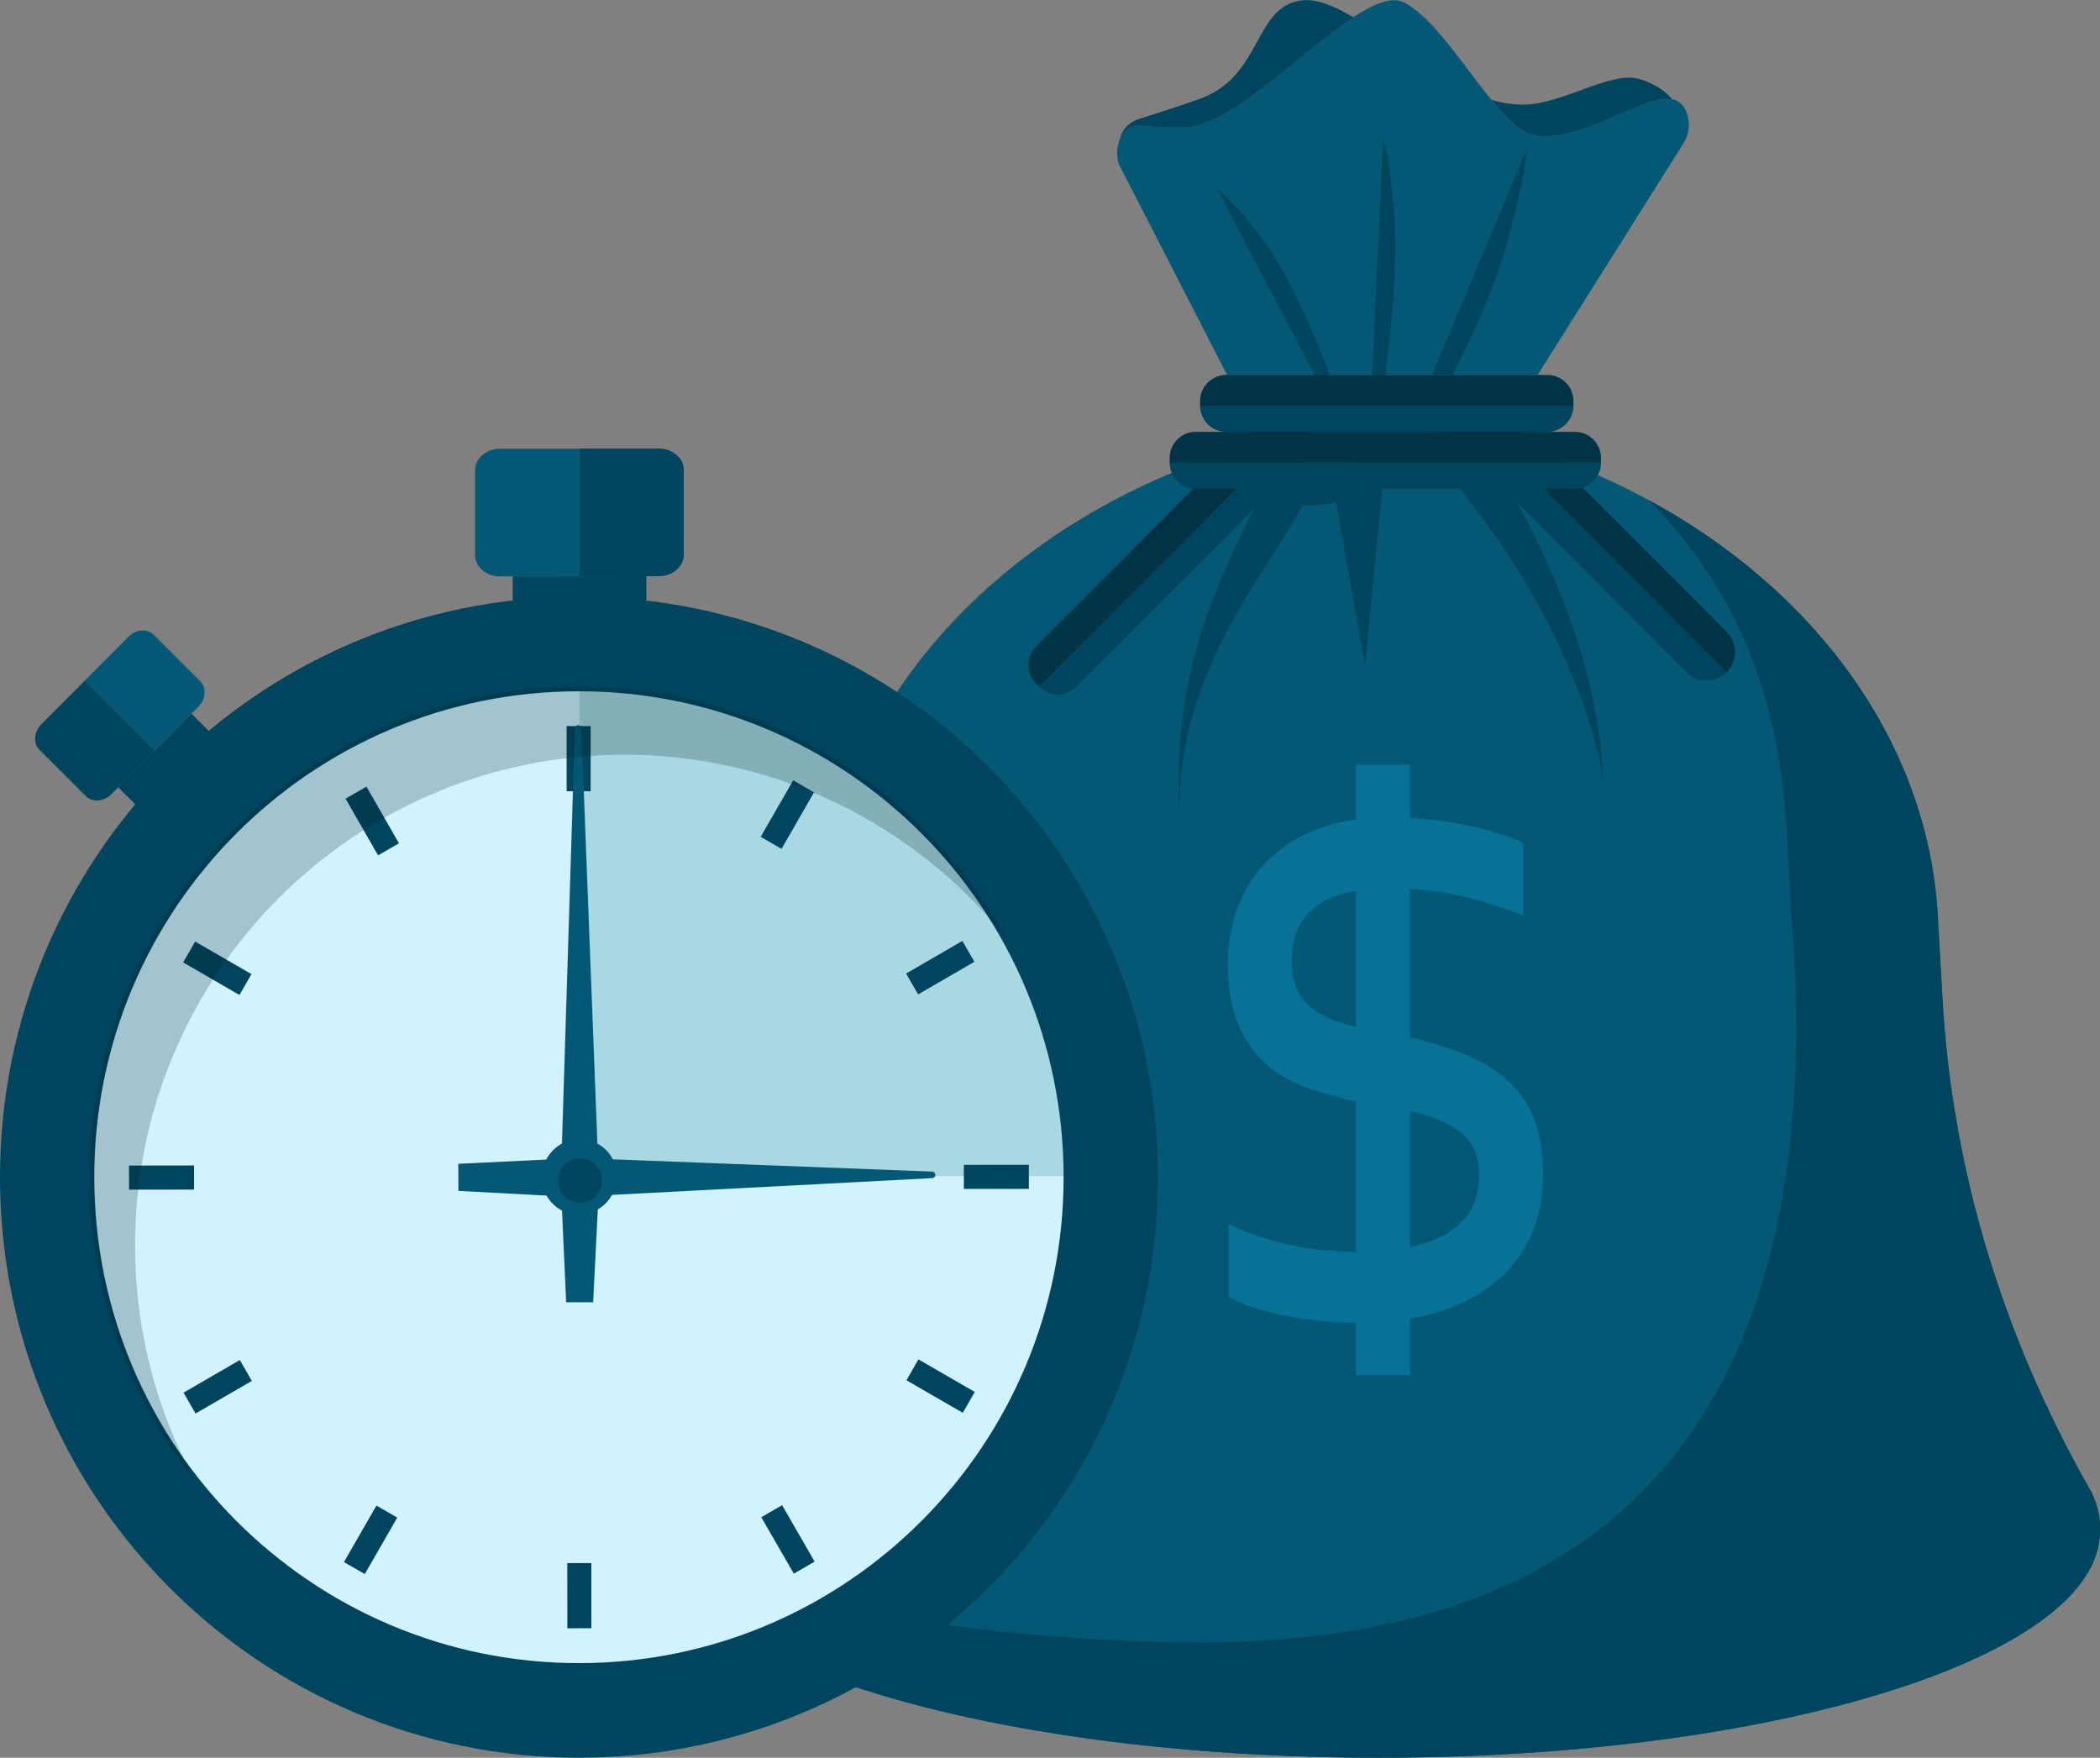 <svg width="313" height="262" viewBox="0 0 313 262" fill="none" xmlns="http://www.w3.org/2000/svg">
<rect x="0" y="0" width="313" height="262" fill="#808080" stroke="none"/>
<g clip-path="url(#clip0_109_6084)">
<path d="M205.52 262C264.879 262 313.002 246.876 313.002 228.219C313.002 228.135 313.002 228.048 313.002 227.965C313.005 227.909 313.005 227.853 313.002 227.797C312.989 225.724 312.438 223.69 311.403 221.894C298.343 198.895 290.899 174.052 289.509 148.77L288.814 136.574C287.173 106.204 264.121 79.431 229.872 67.583C224.092 65.579 218.997 62.119 215.706 56.749C214.288 66.538 209.138 66.942 194.333 71.357C192.19 72.007 189.93 72.173 187.715 71.843C185.5 71.514 183.385 70.697 181.523 69.451C180.443 68.721 179.465 67.849 178.617 66.858C178.116 67.878 177.466 68.818 176.688 69.646C144.868 82.24 123.794 107.978 122.185 136.982C121.389 151.44 121.524 183.329 99.647 221.891C87.619 243.214 139.238 262 205.52 262Z" fill="#045775"/>
<path d="M202.136 197.168C194.422 197.168 186.367 195.34 183.127 193.254V182.445C189.055 185.313 195.629 186.596 202.136 186.596V164.199C199.763 163.685 197.421 163.035 195.122 162.252C187.515 159.647 183 153.724 183 143.769C183 135.267 186.857 128.117 194.417 124.425C196.849 123.252 199.455 122.485 202.131 122.155V114H210.145V121.91C215.883 122.269 221.779 123.334 227.025 125.591V136.475C219.724 133.637 214.922 132.785 210.145 132.482V154.645C222.228 157.502 230 161.706 230 175.086C230 187.183 222.11 194.486 210.145 196.542V205H202.136V197.168ZM192.535 143.288C192.535 149.231 196.116 151.635 202.131 153.079V132.794C195.734 133.832 192.535 137.331 192.535 143.288ZM220.468 175.164C220.468 171.113 218.853 167.624 210.145 165.61V185.892C216.305 184.531 220.468 181.504 220.468 175.164Z" fill="#087197"/>
<path d="M312.997 227.964C312.997 228.048 312.997 228.135 312.997 228.219C312.997 246.88 264.874 262 205.515 262C149.628 262 103.705 248.594 98.523 231.456L99.42 231.805C119.886 240.046 149.058 244.775 179.457 244.775C247.518 244.775 272.597 202.488 266.939 135.483C265.861 122.673 267.922 96.97 245.739 74.545C271.081 88.293 287.422 111.167 288.833 136.549L289.528 148.746C290.919 174.028 298.356 198.87 311.423 221.866C312.463 223.667 313.016 225.709 313.025 227.79C313.02 227.849 313.01 227.907 312.997 227.964Z" fill="#00455E"/>
<path d="M238.606 111.574C237.348 100.2 233.362 89.185 228.274 78.996C225.985 74.543 223.403 70.248 220.545 66.14C221.257 65.394 187.734 71.2 189.166 71.695C184.898 79.438 181.002 87.55 178.503 96.057C176.206 103.926 175.313 112.14 175.865 120.321C175.865 120.202 175.865 120.081 175.865 119.972C175.688 106.661 181.979 94.415 189.145 83.606C190.723 81.222 192.492 78.131 194.24 75.295C195.888 75.405 197.543 75.251 199.143 74.838L203.453 99.214L206.028 72.81C209.889 71.681 212.826 70.747 215.064 69.552C217.928 73.064 223.165 80.236 223.829 81.233C230.925 91.872 236.889 104.148 239.12 116.843C238.811 115.132 238.801 113.317 238.606 111.574Z" fill="#00455E"/>
<path d="M194.254 62.924L154.903 102.378L154.416 101.897C153.687 101.164 153.277 100.171 153.277 99.135C153.277 98.1 153.687 97.107 154.416 96.374L188.259 62.44C188.99 61.708 189.981 61.297 191.014 61.297C192.046 61.297 193.037 61.708 193.768 62.44L194.254 62.924Z" fill="#003345"/>
<path d="M257.357 100.217L218.016 60.76C218.409 60.365 218.875 60.052 219.389 59.839C219.903 59.626 220.454 59.516 221.01 59.516C221.566 59.516 222.116 59.626 222.63 59.839C223.144 60.052 223.611 60.365 224.004 60.76L257.367 94.213C258.157 95.012 258.6 96.092 258.598 97.217C258.596 98.343 258.15 99.421 257.357 100.217Z" fill="#003345"/>
<path d="M238.627 68.977C238.627 70.014 238.216 71.008 237.485 71.742C236.754 72.475 235.762 72.887 234.728 72.887H178.236C177.725 72.886 177.218 72.785 176.746 72.588C176.273 72.391 175.844 72.103 175.482 71.74C175.121 71.377 174.834 70.946 174.639 70.472C174.444 69.998 174.343 69.49 174.344 68.977H238.627Z" fill="#00455E"/>
<path d="M234.518 60.474C234.518 60.987 234.418 61.495 234.222 61.968C234.026 62.442 233.739 62.873 233.377 63.235C233.015 63.598 232.586 63.885 232.113 64.081C231.64 64.277 231.134 64.377 230.622 64.377H182.763C182.252 64.377 181.746 64.277 181.273 64.081C180.801 63.885 180.372 63.597 180.01 63.235C179.649 62.872 179.362 62.442 179.166 61.968C178.971 61.495 178.871 60.987 178.871 60.474H234.518Z" fill="#00455E"/>
<path d="M194.254 68.444L160.414 102.378C160.052 102.741 159.623 103.029 159.15 103.226C158.677 103.422 158.17 103.523 157.658 103.523C157.146 103.523 156.64 103.422 156.167 103.226C155.694 103.029 155.264 102.741 154.902 102.378L194.254 62.924C194.616 63.285 194.904 63.716 195.101 64.189C195.297 64.663 195.398 65.171 195.398 65.684C195.398 66.197 195.297 66.705 195.101 67.178C194.904 67.652 194.616 68.082 194.254 68.444Z" fill="#00455E"/>
<path d="M251.142 21.006L229.178 55.888H182.893L166.782 24.505C165.833 21.759 167.445 18.486 169.638 18.706C171.89 18.913 174.151 19.005 176.412 18.981C186.004 18.929 202.87 -2.927 209.292 0.38C215.715 3.687 222.585 17.981 227.944 19.926C233.303 21.87 242.569 16.009 246.739 14.963C247.572 14.751 248.438 14.7 249.29 14.813C251.413 15.106 252.439 18.525 251.142 21.006Z" fill="#045775"/>
<path d="M198.063 55.495C198.063 55.495 193.173 42.402 188.377 35.921C183.581 29.439 181.523 28.334 181.523 28.334L197.767 59.373L198.063 55.495Z" fill="#00455E"/>
<path d="M206.292 57.212C206.292 57.212 208.523 42.35 207.852 32.871C207.181 23.393 206.146 20.675 206.146 20.675L204.328 60.052L206.292 57.212Z" fill="#00455E"/>
<path d="M227.495 22.375C227.495 22.375 227.495 26.076 224.479 36.785C222.696 43.12 219.137 50.724 216.534 55.888H213.438L227.495 22.375Z" fill="#00455E"/>
<path d="M166.863 20.887C167.385 19.549 168.424 18.598 169.644 18.723C171.896 18.932 174.158 19.024 176.42 18.999C183.291 18.964 193.891 7.743 201.714 2.592C198.868 0.888 196.272 -0.195 194.068 0.056C186.902 0.888 188.216 11.001 179.298 14.545C177.599 15.221 173.247 16.636 169.706 17.747C168.996 17.969 168.358 18.377 167.858 18.929C167.358 19.481 167.015 20.157 166.863 20.887Z" fill="#00455E"/>
<path d="M222.258 14.859C224.27 17.326 226.185 19.291 227.943 19.929C233.306 21.873 242.571 16.009 246.742 14.963C247.556 14.752 248.403 14.699 249.237 14.806C248.16 13.503 246.575 12.479 244.399 11.789C240.298 10.499 233.188 15.329 227.499 15.587C225.723 15.642 223.951 15.396 222.258 14.859Z" fill="#00455E"/>
<path d="M257.357 100.217C256.963 100.612 256.496 100.925 255.982 101.138C255.468 101.352 254.918 101.462 254.361 101.462C253.805 101.462 253.254 101.352 252.74 101.138C252.226 100.925 251.759 100.612 251.365 100.217L218.002 66.764C217.609 66.37 217.297 65.902 217.084 65.388C216.871 64.873 216.762 64.321 216.762 63.764C216.762 63.206 216.871 62.654 217.084 62.14C217.297 61.625 217.609 61.157 218.002 60.763L257.357 100.217Z" fill="#00455E"/>
<path d="M238.626 68.28V68.977H174.332V68.28C174.332 67.767 174.432 67.259 174.627 66.785C174.823 66.311 175.109 65.88 175.471 65.517C175.832 65.154 176.261 64.865 176.734 64.669C177.206 64.472 177.713 64.371 178.224 64.37H234.727C235.761 64.37 236.753 64.782 237.484 65.515C238.215 66.249 238.626 67.243 238.626 68.28Z" fill="#003345"/>
<path d="M234.518 59.798V60.474H178.871V59.798C178.871 59.285 178.971 58.777 179.166 58.303C179.362 57.829 179.648 57.398 180.01 57.035C180.371 56.672 180.8 56.384 181.273 56.187C181.745 55.99 182.252 55.889 182.763 55.888H230.623C231.134 55.888 231.641 55.989 232.114 56.186C232.587 56.382 233.017 56.67 233.379 57.034C233.74 57.397 234.027 57.828 234.223 58.302C234.418 58.776 234.519 59.285 234.518 59.798Z" fill="#003345"/>
<path d="M33.669 111.525C26.959 118.261 29.447 115.763 22.753 122.488L17.613 117.345L28.533 106.378L33.669 111.525Z" fill="#00455E"/>
<path d="M6.173 107.936C5.043 109.072 4.904 110.773 5.867 111.738L12.818 118.683C13.78 119.645 15.476 119.505 16.609 118.369L17.628 117.345L23.087 111.863L18.444 107.215L12.668 101.43L6.173 107.936Z" fill="#00455E"/>
<path d="M19.13 94.924L12.652 101.43L18.428 107.215L23.071 111.864L28.531 106.379L29.553 105.354C30.682 104.218 30.821 102.518 29.859 101.556L22.908 94.611C21.959 93.645 20.267 93.788 19.13 94.924Z" fill="#045775"/>
<path d="M96.335 95.273C84.091 95.273 88.637 95.273 76.418 95.29V85.906L96.335 85.888V95.273Z" fill="#00455E"/>
<path d="M137.873 227.196C166.363 198.63 166.363 152.315 137.873 123.749C109.384 95.183 63.194 95.183 34.705 123.749C6.216 152.315 6.216 198.63 34.705 227.196C63.194 255.762 109.384 255.762 137.873 227.196Z" fill="#D1F3FF"/>
<path d="M159.246 175.324H86.34V102.326C126.553 102.35 159.162 135.006 159.246 175.324Z" fill="#A8D9E3"/>
<path d="M88.036 108.229H84.453V117.944H88.036V108.229Z" fill="#00455E"/>
<path d="M54.621 117.25L51.504 119.046L56.349 127.498L59.466 125.702L54.621 117.25Z" fill="#00455E"/>
<path d="M29.086 140.346L27.297 143.458L35.691 148.31L37.481 145.198L29.086 140.346Z" fill="#00455E"/>
<path d="M19.232 173.733L19.234 177.326L28.924 177.319L28.921 173.727L19.232 173.733Z" fill="#00455E"/>
<path d="M27.355 207.588L29.148 210.698L37.536 205.835L35.742 202.724L27.355 207.588Z" fill="#00455E"/>
<path d="M51.267 232.835L54.371 234.629L59.21 226.212L56.106 224.417L51.267 232.835Z" fill="#00455E"/>
<path d="M84.561 242.709L88.144 242.707L88.138 232.991L84.555 232.994L84.561 242.709Z" fill="#00455E"/>
<path d="M118.32 234.568L121.422 232.77L116.571 224.359L113.47 226.158L118.32 234.568Z" fill="#00455E"/>
<path d="M143.5 210.593L145.289 207.48L136.895 202.628L135.105 205.741L143.5 210.593Z" fill="#00455E"/>
<path d="M153.35 177.211L153.348 173.618L143.658 173.625L143.661 177.218L153.35 177.211Z" fill="#00455E"/>
<path d="M145.231 143.361L143.438 140.251L135.05 145.115L136.843 148.225L145.231 143.361Z" fill="#00455E"/>
<path d="M121.323 118.112L118.219 116.318L113.38 124.735L116.484 126.529L121.323 118.112Z" fill="#00455E"/>
<path d="M86.23 88.944C38.569 88.979 -0.038 127.747 2.83658e-05 175.537C0.038 223.326 38.688 262.031 86.355 262C134.023 261.969 172.624 223.197 172.589 175.408C172.554 127.618 133.888 88.909 86.23 88.944ZM14.054 175.526C14.013 135.535 46.333 103.068 86.241 103.04C126.148 103.012 158.5 135.417 158.528 175.418C158.556 215.419 126.238 247.876 86.341 247.901C46.444 247.925 14.086 215.528 14.054 175.526Z" fill="#00455E"/>
<path d="M86.173 108.086C86.047 108.086 85.925 108.135 85.834 108.224C85.743 108.312 85.69 108.433 85.687 108.56L83.758 170.456C82.888 170.935 82.161 171.639 81.656 172.496C81.15 173.353 80.883 174.33 80.883 175.326C80.883 176.321 81.15 177.299 81.656 178.155C82.161 179.012 82.888 179.717 83.758 180.196L84.383 194.107H88.411L89.106 180.189C89.974 179.704 90.695 178.995 91.196 178.135C91.696 177.275 91.956 176.296 91.949 175.301C91.943 174.305 91.669 173.33 91.157 172.477C90.645 171.624 89.914 170.925 89.04 170.452L86.653 108.57C86.652 108.443 86.601 108.321 86.512 108.23C86.422 108.139 86.301 108.088 86.173 108.086Z" fill="#045775"/>
<path d="M90.003 175.53C89.963 176.24 89.713 176.922 89.287 177.49C88.86 178.058 88.274 178.486 87.605 178.72C86.935 178.955 86.211 178.985 85.524 178.807C84.838 178.629 84.219 178.251 83.747 177.72C83.274 177.189 82.97 176.53 82.871 175.826C82.772 175.122 82.884 174.404 83.192 173.763C83.5 173.123 83.991 172.588 84.602 172.227C85.213 171.866 85.917 171.695 86.625 171.735C87.096 171.761 87.556 171.881 87.98 172.086C88.405 172.291 88.784 172.578 89.098 172.931C89.412 173.283 89.653 173.694 89.809 174.14C89.964 174.586 90.03 175.058 90.003 175.53Z" fill="#00455E"/>
<path d="M139.41 175.119C139.41 174.992 139.361 174.87 139.272 174.78C139.184 174.689 139.064 174.637 138.938 174.634L91.131 172.801C90.65 171.93 89.945 171.204 89.088 170.699C88.231 170.195 87.255 169.931 86.262 169.936C85.268 169.94 84.294 170.212 83.442 170.724C82.59 171.235 81.89 171.967 81.417 172.843L68.305 173.474L68.332 177.513L81.455 178.21C81.942 179.078 82.652 179.799 83.512 180.297C84.372 180.795 85.349 181.053 86.342 181.042C87.335 181.032 88.307 180.754 89.156 180.238C90.005 179.722 90.701 178.987 91.169 178.109L138.945 175.61C139.071 175.606 139.19 175.552 139.277 175.46C139.364 175.368 139.412 175.246 139.41 175.119Z" fill="#045775"/>
<path d="M89.715 176.434C89.97 174.626 88.715 172.952 86.911 172.697C85.108 172.441 83.439 173.7 83.184 175.508C82.929 177.316 84.184 178.989 85.988 179.245C87.791 179.5 89.46 178.242 89.715 176.434Z" fill="#00455E"/>
<path d="M74.537 66.886C72.473 66.886 70.801 68.315 70.805 70.071V82.742C70.805 84.484 72.48 85.92 74.544 85.92H76.407H86.367V77.442V66.89L74.537 66.886Z" fill="#045775"/>
<path d="M98.18 66.855H86.363V77.406V85.885H96.324H98.183C100.247 85.885 101.919 84.456 101.919 82.7V70.029C101.919 68.28 100.244 66.855 98.18 66.855Z" fill="#00455E"/>
<path opacity="0.22" d="M150.14 140.066C143.309 131.451 134.624 124.497 124.734 119.724C114.844 114.951 104.006 112.482 93.03 112.501C52.74 112.526 20.1 145.3 20.131 185.681C20.119 198.048 23.251 210.213 29.23 221.03C18.933 208.111 13.33 192.061 13.344 175.523C13.316 135.124 45.953 102.343 86.243 102.319C99.286 102.308 112.094 105.804 123.332 112.443C134.571 119.081 143.828 128.62 150.14 140.066Z" fill="#011C26"/>
</g>
<defs>
<clipPath id="clip0_109_6084">
<rect width="313" height="262" fill="white"/>
</clipPath>
</defs>
</svg>

